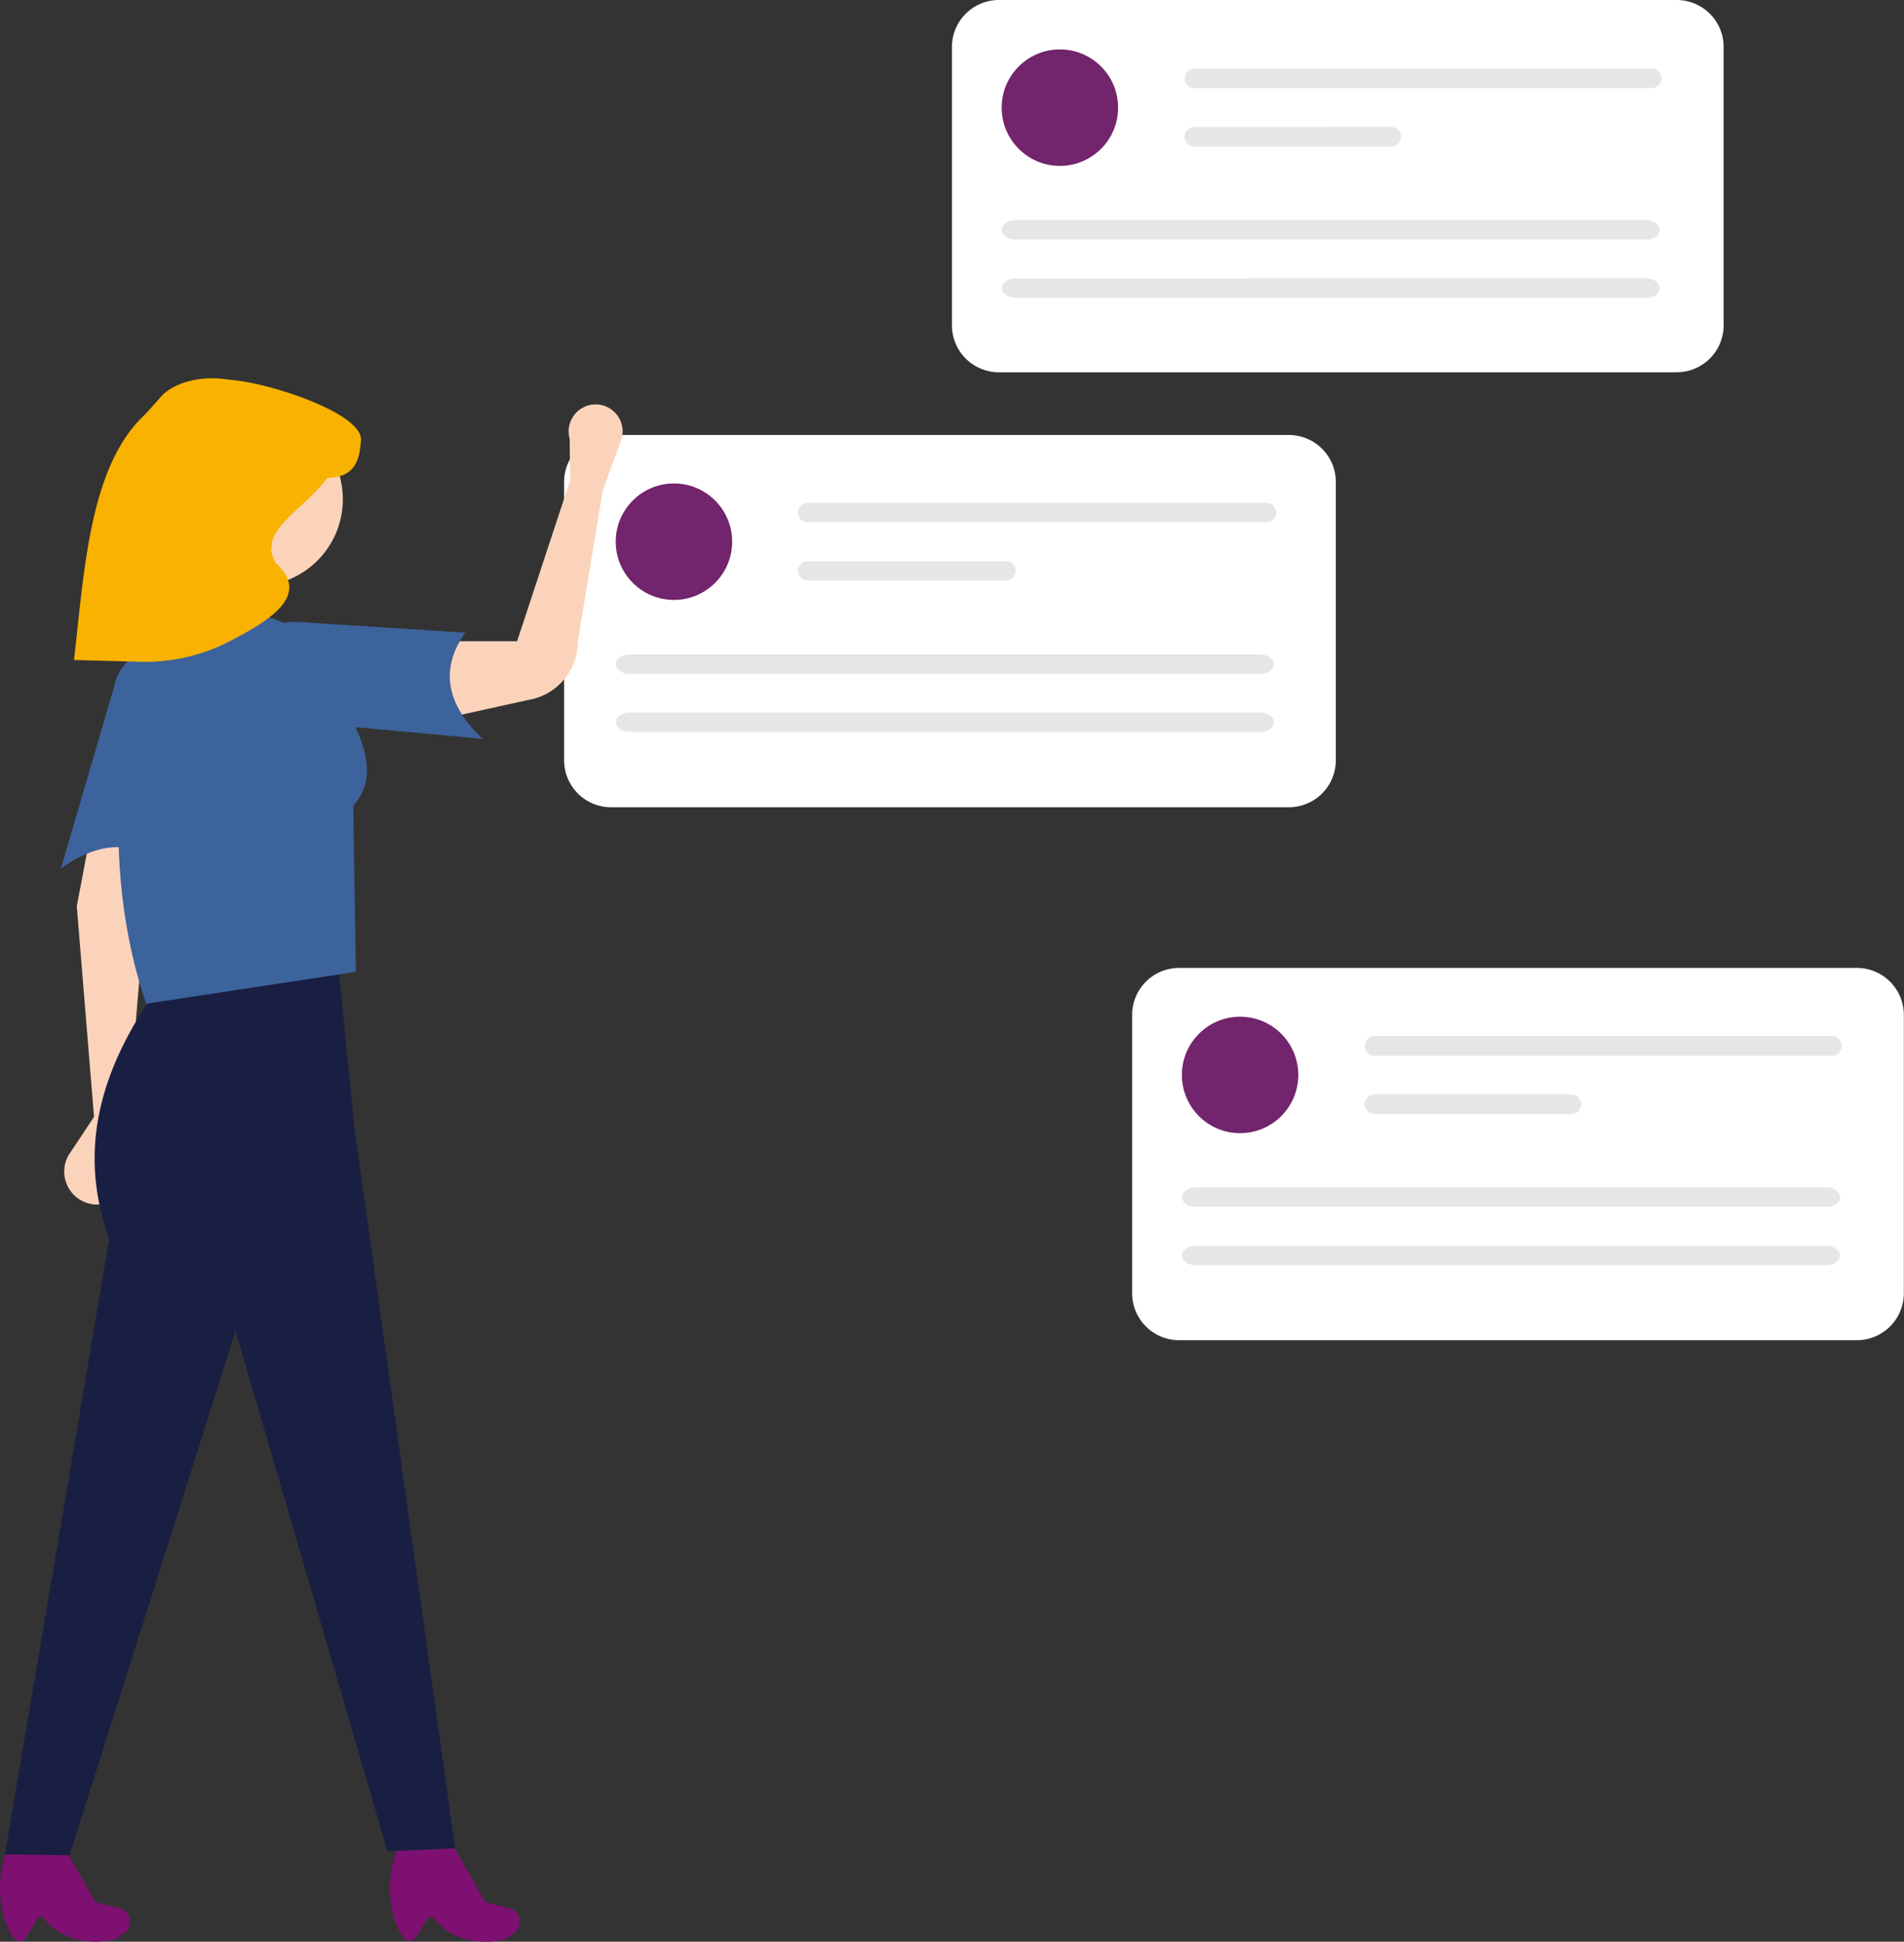 <svg xmlns="http://www.w3.org/2000/svg" viewBox="0 0 486.04 495.49"><rect x="0" y="0" width="486.04" height="495.49" fill="#333333" stroke="none"/><defs><style>.cls-1{fill:#fff;}.cls-2{fill:#72246c;}.cls-3{fill:#e6e6e6;}.cls-4{fill:#7e1071;}.cls-5{fill:#fbd3ba;}.cls-6{fill:#191f42;}.cls-7{fill:#3c639b;}.cls-8{fill:#9f616a;}.cls-9{fill:#f9b200;}</style></defs><g id="Ebene_2" data-name="Ebene 2"><g id="Ebene_1-2" data-name="Ebene 1"><g id="Gruppe_597" data-name="Gruppe 597"><g id="Gruppe_598" data-name="Gruppe 598"><path id="Pfad_226" data-name="Pfad 226" class="cls-1" d="M255,0H428a12,12,0,0,1,12,12V83a12,12,0,0,1-12,12H255a12,12,0,0,1-12-12V12A12,12,0,0,1,255,0Z"/><circle id="Ellipse_21" data-name="Ellipse 21" class="cls-2" cx="270.56" cy="27.47" r="14.86"/><path id="Pfad_200" data-name="Pfad 200" class="cls-3" d="M304.88,17.56A2.49,2.49,0,0,0,302.4,20h0a2.49,2.49,0,0,0,2.48,2.48H421.66a2.48,2.48,0,0,0,0-5Z"/><path id="Pfad_201" data-name="Pfad 201" class="cls-3" d="M304.88,32.43a2.48,2.48,0,0,0-2.48,2.47h0a2.48,2.48,0,0,0,2.48,2.48h50.25a2.48,2.48,0,1,0,0-5Z"/><path id="Pfad_202" data-name="Pfad 202" class="cls-3" d="M259.16,56.19c-1.89,0-3.42,1.11-3.42,2.48s1.53,2.47,3.42,2.47H420.28c1.88,0,3.42-1.11,3.42-2.47s-1.54-2.48-3.42-2.48Z"/><path id="Pfad_203" data-name="Pfad 203" class="cls-3" d="M259.16,71.05c-1.89,0-3.42,1.11-3.42,2.48S257.27,76,259.16,76H420.28c1.88,0,3.42-1.11,3.42-2.48s-1.54-2.48-3.42-2.48Z"/></g><g id="Gruppe_601" data-name="Gruppe 601"><path id="Pfad_227" data-name="Pfad 227" class="cls-1" d="M301,247H474a12,12,0,0,1,12,12v71a12,12,0,0,1-12,12H301a12,12,0,0,1-12-12V259A12,12,0,0,1,301,247Z"/><circle id="Ellipse_21-2" data-name="Ellipse 21-2" class="cls-2" cx="316.56" cy="274.31" r="14.86"/><path id="Pfad_200-2" data-name="Pfad 200-2" class="cls-3" d="M350.88,264.4a2.48,2.48,0,0,0,0,5H467.66a2.48,2.48,0,0,0,0-5Z"/><path id="Pfad_201-2" data-name="Pfad 201-2" class="cls-3" d="M350.88,279.27a2.48,2.48,0,1,0,0,5h50.25a2.48,2.48,0,1,0,0-5Z"/><path id="Pfad_202-2" data-name="Pfad 202-2" class="cls-3" d="M305.16,303c-1.89,0-3.42,1.11-3.42,2.48s1.53,2.48,3.42,2.48H466.28c1.88,0,3.42-1.11,3.42-2.48s-1.54-2.48-3.42-2.48Z"/><path id="Pfad_203-2" data-name="Pfad 203-2" class="cls-3" d="M305.16,317.9c-1.89,0-3.42,1.11-3.42,2.47s1.53,2.48,3.42,2.48H466.28c1.88,0,3.42-1.11,3.42-2.48s-1.54-2.47-3.42-2.47Z"/></g><path id="Pfad_211" data-name="Pfad 211" class="cls-4" d="M104.18,495.32c2.43,1.1,4.77-8.16,6.52-5.87,6.77,8.83,20,5.78,19.51,4.37a3.58,3.58,0,0,0,2.32-4.51h0l-.06-.16h0a3.54,3.54,0,0,0-2.49-2.22l-6.1-1.53-9.59-16.86-10.44-1.33-.27.44a26.93,26.93,0,0,0-2.89,22C101.56,492.46,102.75,494.66,104.18,495.32Z"/><path id="Pfad_212" data-name="Pfad 212" class="cls-4" d="M4.64,495.32c2.44,1.1,4.78-8.16,6.53-5.87,6.77,8.83,20,5.78,19.51,4.37A3.58,3.58,0,0,0,33,489.31h0l-.06-.16h0a3.54,3.54,0,0,0-2.49-2.22l-6.1-1.53-9.59-16.86L4.31,467.21l-.26.44a26.91,26.91,0,0,0-2.89,22C2,492.46,3.21,494.66,4.64,495.32Z"/><path id="Pfad_209" data-name="Pfad 209" class="cls-5" d="M24,285l-6.53,9.84a8.43,8.43,0,0,0,3.23,11.47l.11.06h0a8.43,8.43,0,0,0,12.4-6.62l-1.07-9.12,5-59.16,8.59-38.91-17.83-5.06-8.3,43.76Z"/><path id="Pfad_210" data-name="Pfad 210" class="cls-6" d="M116.18,471.68l-17.27.75L60.13,339.58,17.75,473.46l-16.47-.27,26.62-157c-7.84-21.45-2.75-41.06,9.38-59.64L39.11,245l47-.84,4.42,44Z"/><path id="Pfad_213" data-name="Pfad 213" class="cls-7" d="M15.54,221.63l13.59-46.39a12.72,12.72,0,0,1,14.93-10h0a12.72,12.72,0,0,1,10,14.93L43,222.49C35,214,25.7,214.45,15.54,221.63Z"/><g id="Gruppe_602" data-name="Gruppe 602"><path id="Pfad_228" data-name="Pfad 228" class="cls-1" d="M156,111H329a12,12,0,0,1,12,12v71a12,12,0,0,1-12,12H156a12,12,0,0,1-12-12V123A12,12,0,0,1,156,111Z"/><circle id="Ellipse_21-3" data-name="Ellipse 21-3" class="cls-2" cx="172.04" cy="138.23" r="14.86"/><path id="Pfad_200-3" data-name="Pfad 200-3" class="cls-3" d="M206.36,128.33a2.48,2.48,0,1,0,0,4.95H323.14a2.48,2.48,0,1,0,0-4.95H206.36Z"/><path id="Pfad_201-3" data-name="Pfad 201-3" class="cls-3" d="M206.36,143.19a2.48,2.48,0,1,0,0,4.95h50.26a2.48,2.48,0,1,0,0-4.95Z"/><path id="Pfad_202-3" data-name="Pfad 202-3" class="cls-3" d="M160.64,167c-1.89,0-3.42,1.11-3.42,2.48s1.53,2.48,3.42,2.48H321.76c1.88,0,3.42-1.11,3.42-2.48s-1.54-2.48-3.42-2.48Z"/><path id="Pfad_203-3" data-name="Pfad 203-3" class="cls-3" d="M160.64,181.82c-1.89,0-3.42,1.11-3.42,2.47s1.53,2.48,3.42,2.48H321.76c1.88,0,3.42-1.11,3.42-2.48s-1.54-2.47-3.42-2.47Z"/></g><path id="Pfad_214" data-name="Pfad 214" class="cls-5" d="M135.66,178.44l-25.74,5.68L111,163.64h21l13.54-41.06L145.42,112a6.91,6.91,0,0,1,4.75-8.54,5.92,5.92,0,0,1,1.31-.24h0a6.9,6.9,0,0,1,7,9.36l-4.63,12.59-6.34,38.51h0a15.15,15.15,0,0,1-11.89,14.8Z"/><circle id="Ellipse_23" data-name="Ellipse 23" class="cls-5" cx="65.39" cy="127.4" r="22.13"/><path id="Pfad_215" data-name="Pfad 215" class="cls-8" d="M69.54,174.15l-32.64.56c5.21-16.35,8.79-31.63,8.3-44.26H70.1A216.35,216.35,0,0,0,69.54,174.15Z"/><path id="Pfad_216" data-name="Pfad 216" class="cls-7" d="M90.84,248l-53.51,8.14c-8.46-24.53-8.7-52.84-4.19-73.8a34.39,34.39,0,0,1,9.29-27.56h0l26,2.76h0a16.65,16.65,0,0,1,12.5,12.1c10,13.9,17.38,27.07,9.25,35.91Z"/><path id="Pfad_217" data-name="Pfad 217" class="cls-7" d="M123.2,188.54l-48.13-4.42a12.72,12.72,0,0,1-12.72-12.73h0a12.72,12.72,0,0,1,12.72-12.73h0l43.71,2.77C112,171,114.21,180,123.2,188.54Z"/><path id="Pfad_218" data-name="Pfad 218" class="cls-9" d="M35.24,168.86l-16.35-.43c2.61-22.85,4-48.61,17.3-61.85,1.7-1.68,3.22-3.43,4.74-5.18,3-3.48,9.44-5.47,16-4.71l3.21.37c10.55,1.22,32.68,8.78,32,15.39-.33,3.37-.55,9.42-8.56,9.49-6.46,8.68-18,13.5-13.2,21.74,9.66,8.62-2.91,15.45-13,20.6A47.17,47.17,0,0,1,35.24,168.86Z"/></g></g></g></svg>